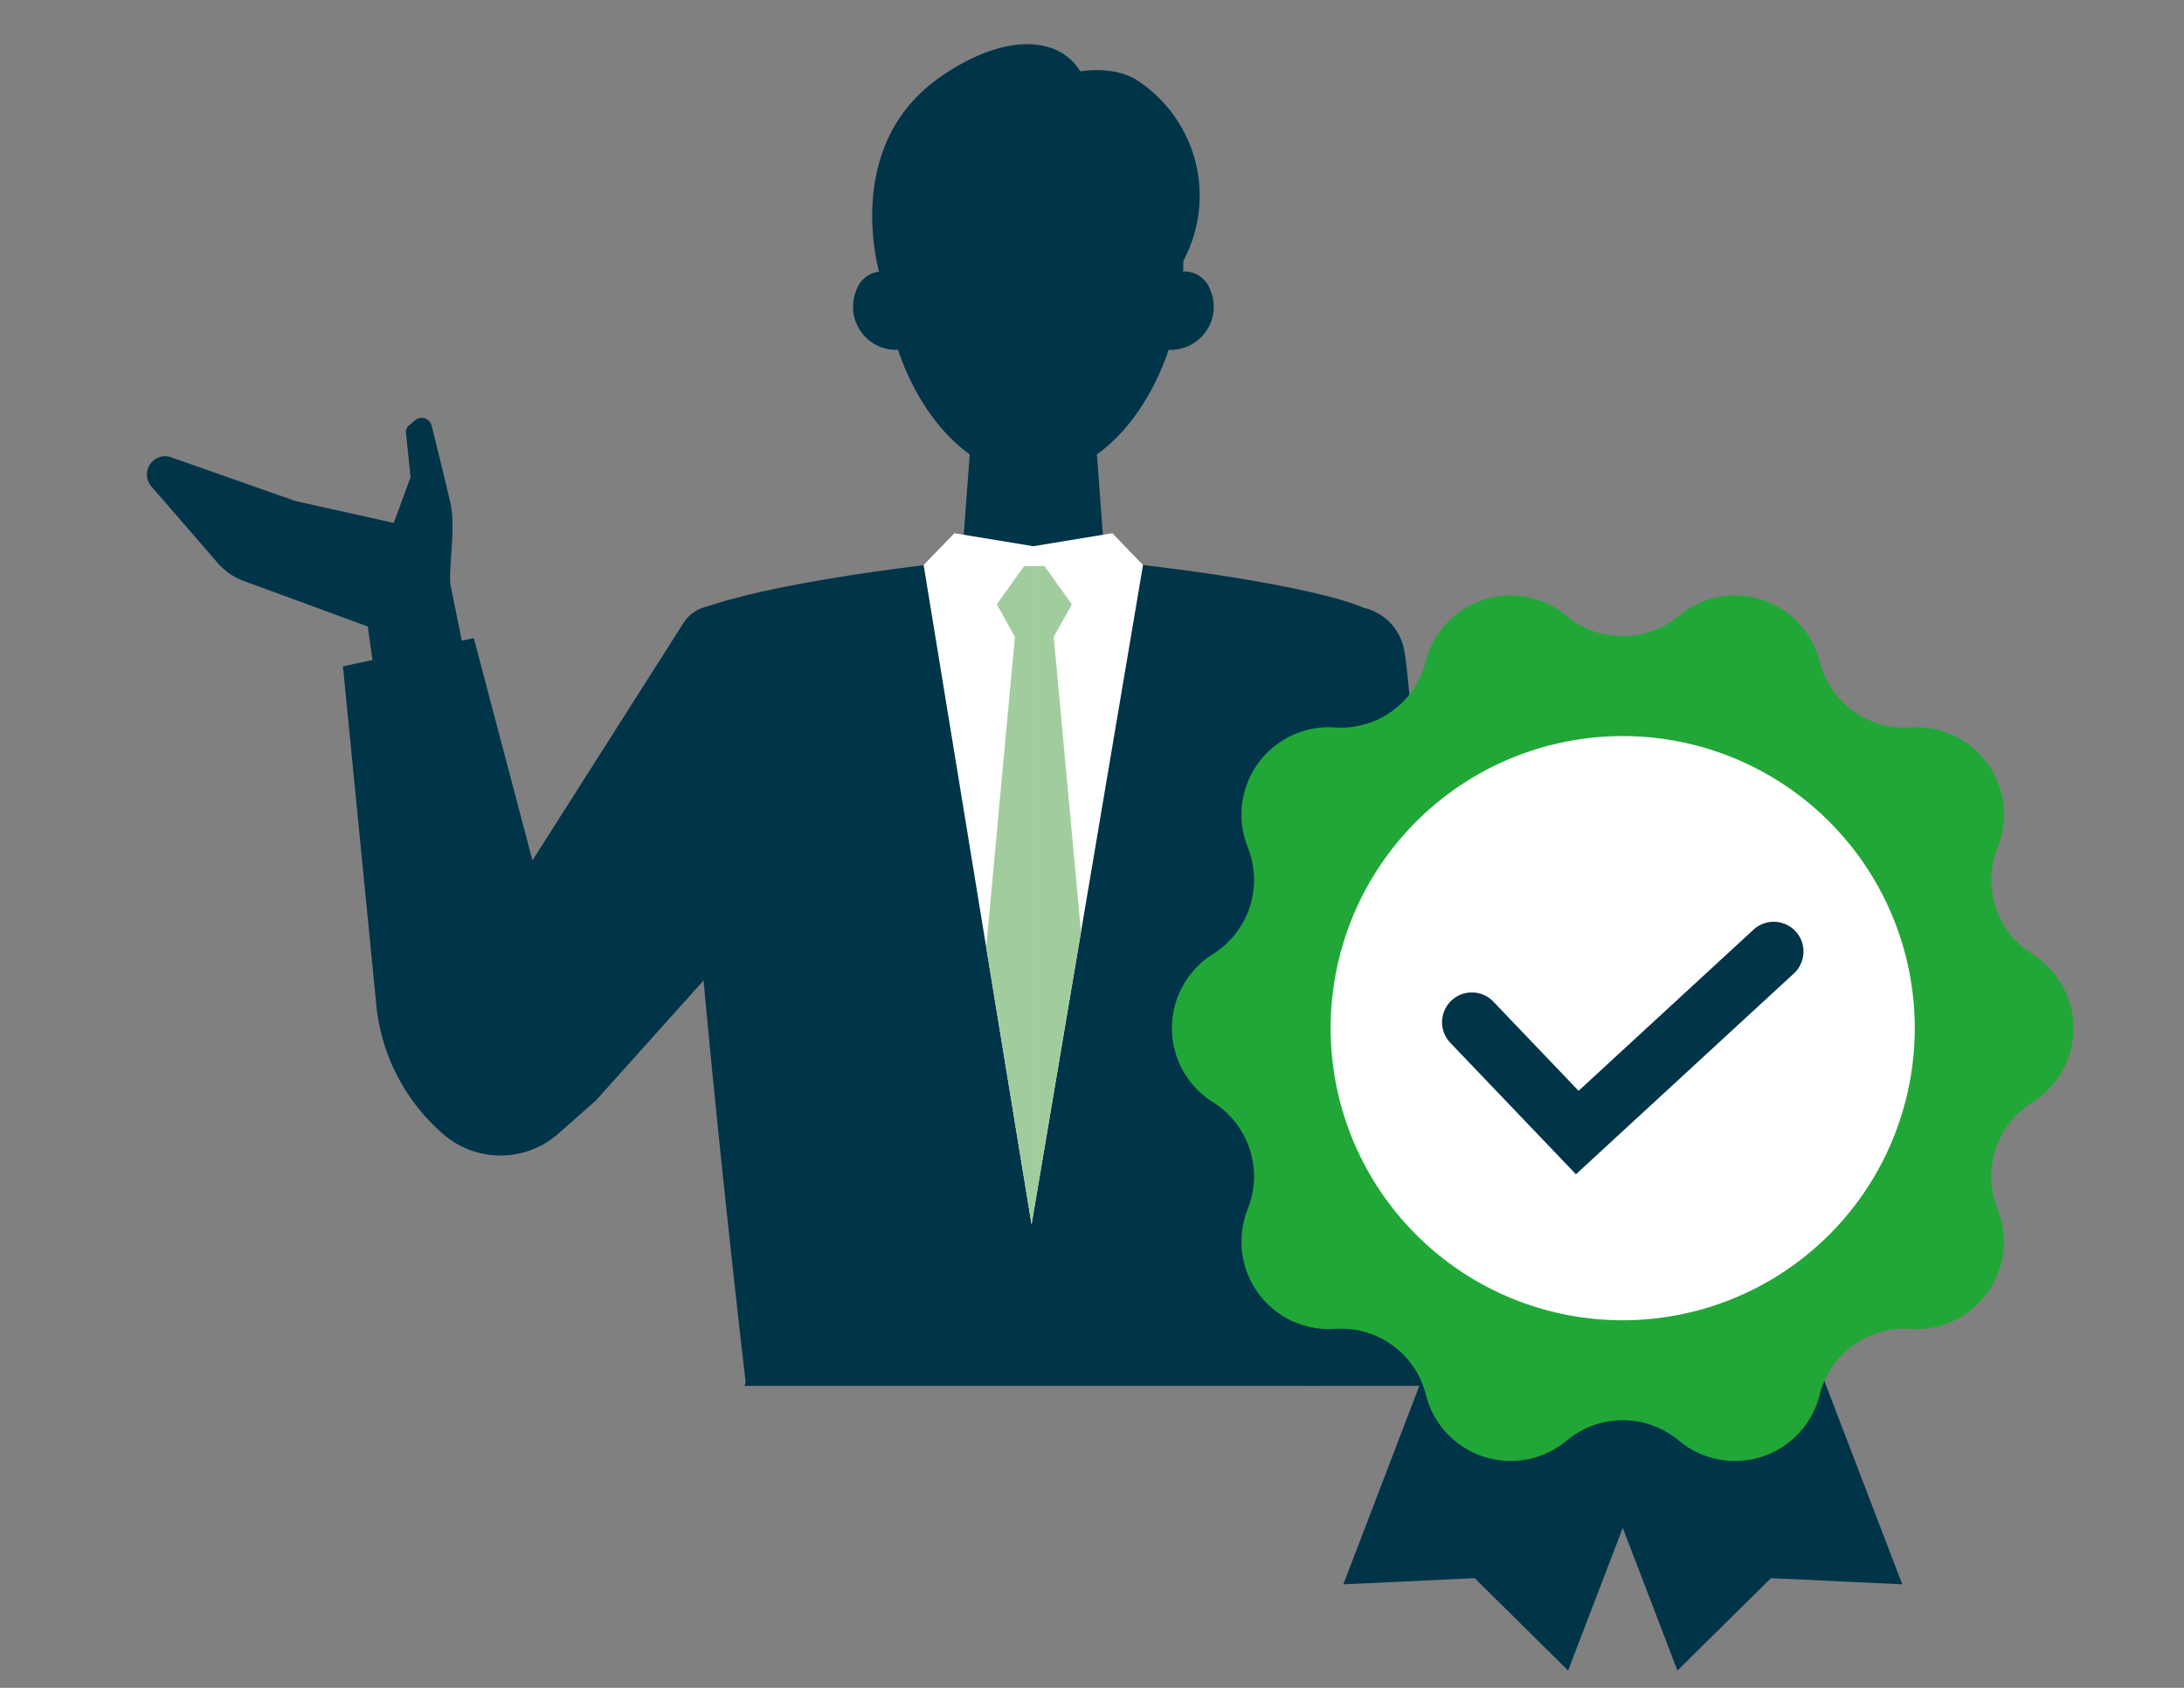 <svg xmlns="http://www.w3.org/2000/svg" xmlns:xlink="http://www.w3.org/1999/xlink" width="110" height="85" viewBox="0 0 110 85">
  <rect x="0" y="0" width="110" height="85" fill="#808080" stroke="none"/>
  <defs>
    <clipPath id="clip-path">
      <rect width="77.615" height="69.793" fill="none"/>
    </clipPath>
    <clipPath id="clip-path-2">
      <path d="M38.383,22.431l-3.977-.656-1.548,1.6,5.436,33.206,5.613-33.206-1.546-1.6Z" transform="translate(-32.858 -21.775)" fill="none"/>
    </clipPath>
    <clipPath id="clip-path-4">
      <rect width="98.426" height="84.128" fill="none"/>
    </clipPath>
  </defs>
  <g transform="translate(-1038 -2488)">
    <g transform="translate(1044 2488)">
      <g transform="translate(0 0)">
        <g clip-path="url(#clip-path)">
          <path d="M32.312,11.4a1.371,1.371,0,0,0-2.161.6,2.169,2.169,0,0,0,2.333,3.009" transform="translate(6.994 2.583)" fill="#003449"/>
          <path d="M42.837,11.4A1.371,1.371,0,0,1,45,12a2.169,2.169,0,0,1-2.333,3.009" transform="translate(9.949 2.583)" fill="#003449"/>
          <path d="M46.322,12.32c0-5.521-3.383-8.811-7.556-8.811S31.212,6.8,31.212,12.32c0,4.007,1.781,7.906,4.352,9.746l-.486,6.51h7.377l-.486-6.51c2.571-1.84,4.353-5.739,4.353-9.746" transform="translate(7.278 0.818)" fill="#003449"/>
          <path d="M40.667,22.737c-3.977,0-15.623,1.629-17.245,2.956s2.754,38.6,2.754,38.6L23.96,73.289a22.842,22.842,0,0,0,14.352,2.8l2.355-4.43,2.355,4.43a22.842,22.842,0,0,0,14.352-2.8L54.669,64.3s4.818-37.345,3.2-38.672-13.221-2.888-17.2-2.888" transform="translate(5.378 5.302)" fill="#003449"/>
          <path d="M38.383,22.431l3.977-.656,1.548,1.6L38.294,56.583,32.858,23.376l1.548-1.6Z" transform="translate(7.662 5.077)" fill="#fff"/>
        </g>
      </g>
      <g transform="translate(40.52 26.853)">
        <g clip-path="url(#clip-path-2)">
          <path d="M37.977,23.113h-.511l-1.379,1.931L37,26.681,34.811,50.363l3.166,7.71Z" transform="translate(-32.403 -21.463)" fill="#a1cd9e"/>
          <path d="M37.378,23.113h.511l1.379,1.931-.911,1.636,2.188,23.682-3.166,7.71Z" transform="translate(-31.804 -21.463)" fill="#a1cd9e"/>
        </g>
      </g>
      <g transform="translate(0 0)">
        <g clip-path="url(#clip-path)">
          <path d="M27.5,24.509l-1.194.355a1.9,1.9,0,0,0-1.006.715L13.617,43.944,16.2,48l4.632,1.709,5.925-6.6s1.2-7.319,1.286-10.818a54.794,54.794,0,0,0-.546-7.779" transform="translate(3.175 5.715)" fill="#003449"/>
          <path d="M17.039,28.506l-.608-3c-.128-.74.269-2.912,0-4.1-.187-.832-.679-2.833-.957-3.954a.512.512,0,0,0-.825-.271l-.318.266a.42.42,0,0,0-.149.365l.233,2.241-.847,2.3-4.951-1.1L2.359,19.051a.917.917,0,0,0-1,1.465L4.7,24.37a3.193,3.193,0,0,0,1.318.91l6.241,2.29.264,1.878Z" transform="translate(0.265 3.98)" fill="#003449"/>
          <path d="M9.141,27.482l6.59-1.423,6.147,23.288-1.892,1.67a4.4,4.4,0,0,1-5.776.037A9.882,9.882,0,0,1,10.838,44.7Z" transform="translate(2.132 6.076)" fill="#003449"/>
          <path d="M40.719,7.992s-2.881,5.955-9.566,5.459c0,0-2.035-6.545,3.111-10.049,5.648-3.846,9.221-.125,6.455,4.59" transform="translate(7.172 0.42)" fill="#003449"/>
          <path d="M37.338,3.659s2.883-1.5,5.073-.381a6.941,6.941,0,0,1,2.482,9.192,11.5,11.5,0,0,0-6.133-5c-1.227-.4-1.318-2.384-1.423-3.807" transform="translate(8.707 0.668)" fill="#003449"/>
          <path d="M51.591,24.821a2.667,2.667,0,0,1,2.064,2.242c.24.882,2.408,26.135,2.963,32.641a3.778,3.778,0,0,1-.835,2.7l-5.77,7.1L47.536,57.047Z" transform="translate(11.085 5.788)" fill="#003449"/>
        </g>
      </g>
      <path d="M50,68.159l6.614-.311L61.321,72.5l7.013-18.3-.984-.377-9.356-3.586-.985-.379Z" transform="translate(11.659 11.628)" fill="#003449"/>
      <path d="M68.3,50.242l-9.355,3.586-.984.377L64.971,72.5l4.711-4.652,6.614.311-7.013-18.3Z" transform="translate(13.515 11.628)" fill="#003449"/>
      <g transform="translate(0 0)">
        <g clip-path="url(#clip-path-4)">
          <path d="M86.338,49.838l-.014.007a4.406,4.406,0,0,0-1.744,5.366l0,.011A4.4,4.4,0,0,1,80.2,61.253h-.01a4.406,4.406,0,0,0-4.568,3.32,4.4,4.4,0,0,1-7.095,2.306l0,0a4.4,4.4,0,0,0-5.646,0l0,0a4.4,4.4,0,0,1-7.093-2.306h0a4.4,4.4,0,0,0-4.568-3.32H51.2a4.4,4.4,0,0,1-4.384-6.032l0-.011a4.408,4.408,0,0,0-1.745-5.366l-.011-.007a4.4,4.4,0,0,1,0-7.457l.011-.007a4.407,4.407,0,0,0,1.745-5.366l0-.011A4.4,4.4,0,0,1,51.2,30.965h.01a4.405,4.405,0,0,0,4.569-3.32,4.4,4.4,0,0,1,7.093-2.3h0a4.4,4.4,0,0,0,5.646,0h0a4.405,4.405,0,0,1,7.1,2.3h0a4.406,4.406,0,0,0,4.568,3.32H80.2A4.405,4.405,0,0,1,84.586,37l0,.01a4.4,4.4,0,0,0,1.743,5.366l.014.009a4.406,4.406,0,0,1,0,7.456" transform="translate(10.03 5.669)" fill="#21a737"/>
          <path d="M78.9,44.77a14.71,14.71,0,1,1-14.71-14.71A14.71,14.71,0,0,1,78.9,44.77" transform="translate(11.539 7.009)" fill="#fff"/>
          <path d="M55.248,42.418l5.31,5.556,9.894-9.115" transform="translate(12.883 9.061)" fill="none" stroke="#003449" stroke-linecap="round" stroke-miterlimit="10" stroke-width="3"/>
        </g>
      </g>
    </g>
  </g>
</svg>

